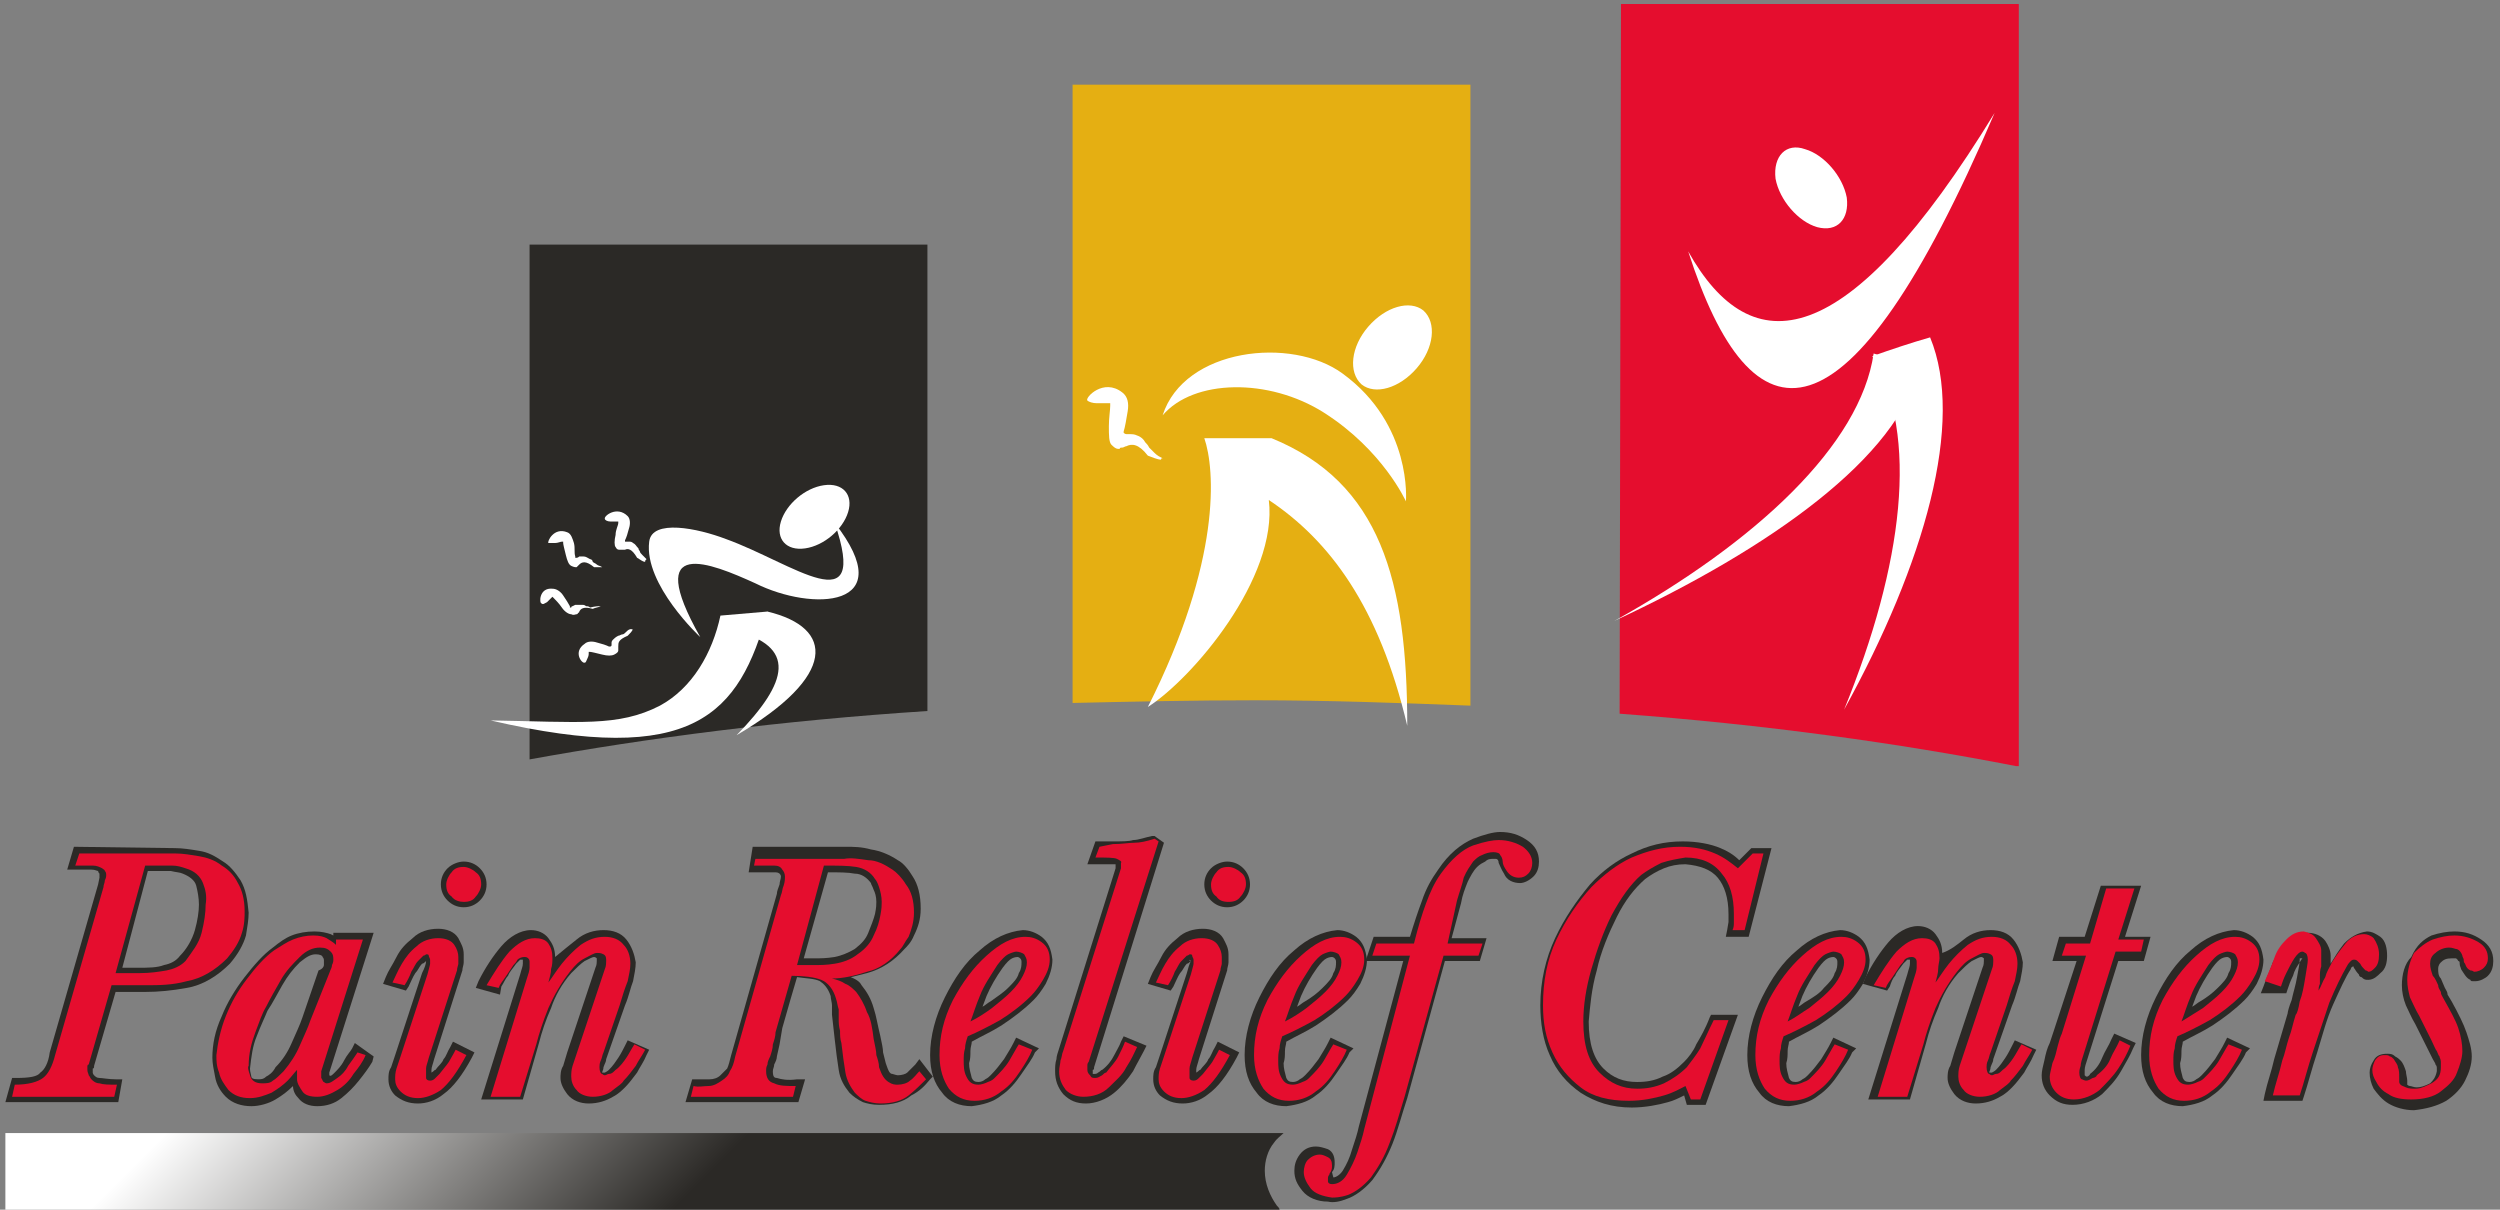 <svg width="186" height="90" viewBox="0 0 186 90" fill="none" xmlns="http://www.w3.org/2000/svg">
<rect x="0" y="0" width="186" height="90" fill="#808080" stroke="none"/>
<path d="M0.4 84.3H95.5C95.3 84.5 95 84.7 94.8 85C94.3 85.6 94.1 86.4 94.1 87.1C94.1 88.1 94.5 89 95 89.7C95.1 89.8 95.2 89.9 95.2 90H0.4V84.3Z" fill="url(#paint0_linear_2_2)"/>
<path fill-rule="evenodd" clip-rule="evenodd" d="M13 63.1C13.6 63.1 14.2 63.2 14.8 63.3C15.5 63.4 16 63.7 16.6 64.1C17.1 64.4 17.5 64.9 17.9 65.5C18.3 66.2 18.4 66.9 18.5 67.9C18.5 68.4 18.4 69 18.3 69.6C18.1 70.3 17.7 71 17.1 71.7C16.2 72.6 15.1 73.3 13.9 73.5C12.8 73.7 11.8 73.8 10.8 73.8C10.4 73.8 10 73.8 9.5 73.8H8.6L7 79.3C7 79.4 7 79.5 6.9 79.5V79.6C6.9 79.7 6.9 79.7 6.9 79.8C6.9 79.8 6.9 79.9 7 80C7.1 80.1 7.2 80.2 7.4 80.2C7.6 80.2 8.1 80.3 8.6 80.3H9.1L8.8 82H0.4L0.9 80.2H1.2C2.2 80.2 2.8 80.1 3 79.8C3.3 79.6 3.6 79.1 3.7 78.3L7.3 65.8L7.4 65.3C7.4 65.2 7.4 65.1 7.4 65C7.3 64.9 7.3 64.8 7.3 64.8C7.2 64.8 7.1 64.7 6.8 64.7C6.5 64.7 6.1 64.7 5.5 64.7H5L5.5 63L13 63.1ZM9.1 72H9.9H10.3C11 72 11.7 72 12.2 71.8C12.7 71.7 13.1 71.5 13.4 71.1C13.9 70.6 14.3 69.9 14.5 69.2C14.7 68.5 14.8 67.8 14.8 67.3C14.8 66.8 14.7 66.3 14.6 65.9C14.5 65.5 14.1 65.2 13.6 65C13.4 64.9 13.1 64.9 12.7 64.8C12.4 64.8 11.8 64.8 11 64.8L9.1 72Z" fill="#2B2926"/>
<path fill-rule="evenodd" clip-rule="evenodd" d="M24.8 69.4H27.8L24.5 79.8V80C24.6 80.1 24.7 80 24.9 79.8C25.1 79.6 25.4 79.3 25.6 78.9C25.8 78.5 26.1 78.2 26.2 78L26.4 77.6L27.8 78.6L27.7 79C27.4 79.5 27.1 79.9 26.7 80.4C26.3 80.9 25.9 81.3 25.4 81.7C24.9 82.1 24.3 82.3 23.6 82.3C23 82.3 22.5 82.1 22.2 81.7C22 81.5 21.8 81.2 21.8 80.8C21.4 81.2 21 81.5 20.5 81.8C20 82.1 19.3 82.3 18.7 82.3C18 82.3 17.3 82.1 16.8 81.6C16.4 81.2 16.1 80.7 16 80.1C15.9 79.6 15.8 79.1 15.8 78.7C15.8 77.7 16 76.7 16.5 75.6C16.9 74.6 17.5 73.6 18.2 72.7C18.9 71.8 19.6 71 20.3 70.5C20.8 70.1 21.2 69.8 21.7 69.6C22.2 69.4 22.8 69.3 23.4 69.3C23.9 69.3 24.3 69.4 24.6 69.5L24.8 69.6V69.4ZM24.1 71.8C24.1 71.7 24.1 71.6 24.1 71.5C24.1 71.4 24.1 71.3 24 71.2C24 71.1 23.8 71 23.5 71C23.1 71 22.8 71.2 22.3 71.6C21.8 72.1 21.4 72.6 21 73.3C20.6 74 20.3 74.6 19.9 75.2C19.7 75.7 19.4 76.3 19.1 77.1C18.8 77.8 18.7 78.6 18.6 79.5C18.6 79.6 18.6 79.7 18.7 80.1C18.7 80.2 18.8 80.3 19.2 80.3C19.4 80.3 19.6 80.3 19.8 80.1C20 80 20.3 79.8 20.5 79.4C21 78.9 21.4 78.3 21.7 77.6C22 76.9 22.3 76.3 22.5 75.7L23.7 72.2C24 72.1 24.1 71.9 24.1 71.8Z" fill="#2B2926"/>
<path fill-rule="evenodd" clip-rule="evenodd" d="M32.8 65.8C32.8 65.3 33 64.9 33.3 64.6C33.6 64.3 34.1 64.1 34.5 64.1C35 64.1 35.4 64.3 35.7 64.6C36 64.9 36.2 65.3 36.2 65.8C36.2 66.3 36 66.7 35.7 67C35.4 67.3 35 67.5 34.5 67.5C34 67.5 33.6 67.3 33.3 67C33 66.7 32.8 66.3 32.8 65.8ZM31.7 71.5L31.6 71.4C31.7 71.5 31.7 71.5 31.7 71.5C31.6 71.6 31.5 71.7 31.4 71.7C31.2 71.9 31.1 72.2 30.9 72.4C30.7 72.7 30.6 73 30.4 73.4L30.2 73.7L28.5 73.2L28.7 72.7C28.9 72.2 29.2 71.8 29.5 71.2C29.8 70.6 30.2 70.2 30.7 69.8C31.2 69.3 31.9 69.1 32.6 69.1C33.2 69.1 33.8 69.3 34.1 69.8C34.3 70.2 34.5 70.5 34.5 71C34.5 71.2 34.5 71.4 34.5 71.6C34.5 71.8 34.4 72 34.4 72.2L32.3 78.8C32.2 79.2 32.1 79.4 32.1 79.6C32.1 79.7 32.1 79.8 32.1 79.8C32.3 79.7 32.3 79.6 32.4 79.6C32.6 79.3 32.9 79.1 33 78.8C33.2 78.6 33.3 78.2 33.5 77.9L33.7 77.5L35.3 78.3L35.1 78.7C34.4 80 33.7 80.9 33 81.4C32.4 81.9 31.7 82.1 31.1 82.1C30.4 82.1 29.9 81.9 29.4 81.5C29.1 81.2 28.9 80.8 28.9 80.3C28.9 80 28.9 79.7 29.1 79.4C29.2 79.1 29.3 78.8 29.4 78.5L31.4 72.4C31.6 72 31.7 71.7 31.7 71.5Z" fill="#2B2926"/>
<path fill-rule="evenodd" clip-rule="evenodd" d="M42.9 69.9C43.5 69.4 44.2 69.2 44.9 69.2C45.6 69.2 46.2 69.4 46.6 69.9C47 70.4 47.2 71 47.3 71.6C47.3 72 47.2 72.5 47.1 73C46.9 73.5 46.8 74.1 46.5 74.8L45.1 78.8C45.1 79 45 79.1 44.9 79.4C44.9 79.6 44.8 79.7 44.8 79.8H45C45 79.8 45.2 79.7 45.3 79.6C45.6 79.3 45.8 79 46 78.7C46.2 78.4 46.4 78 46.5 77.8L46.7 77.4L48.3 78.1L48.1 78.5C47.9 79 47.6 79.4 47.4 79.8C47.1 80.2 46.8 80.6 46.5 80.9C46.3 81.1 46 81.4 45.6 81.6C45.1 81.9 44.5 82.1 43.8 82.1C43.2 82.1 42.6 81.9 42.2 81.4C41.9 81 41.7 80.6 41.7 80.2C41.7 80 41.7 79.6 41.9 79.3C42 79 42.1 78.6 42.2 78.3L44 72.9C44.1 72.6 44.2 72.3 44.3 72C44.4 71.8 44.4 71.6 44.4 71.5C44.4 71.4 44.4 71.4 44.4 71.3C44.3 71.2 44.2 71.2 44.2 71.2C44.1 71.2 43.9 71.3 43.5 71.5C43.2 71.7 42.9 72 42.5 72.4C41.8 73.2 41.3 74.1 41 75C40.6 75.9 40.3 76.8 40.1 77.6L38.9 81.8H35.8L38.7 72.5C38.8 72.1 38.9 71.9 38.9 71.7C38.9 71.5 38.9 71.5 38.9 71.4C38.8 71.4 38.8 71.4 38.7 71.4C38.6 71.5 38.5 71.6 38.4 71.7C38.2 72 37.9 72.3 37.8 72.6C37.6 72.8 37.5 73.1 37.3 73.4L37.2 74L35.4 73.5L35.6 73C36.1 72 36.7 71.1 37.3 70.4C37.9 69.7 38.7 69.2 39.5 69.2C40 69.2 40.5 69.4 40.8 69.8C41.1 70.2 41.3 70.6 41.3 71.2C41.9 70.7 42.4 70.3 42.9 69.9Z" fill="#2B2926"/>
<path fill-rule="evenodd" clip-rule="evenodd" d="M64.1 73.3C64.5 73.8 64.8 74.3 65 75C65.2 75.6 65.3 76.3 65.5 77.1C65.6 77.6 65.7 78 65.7 78.3L65.9 79.1C66.1 79.7 66.2 79.9 66.4 79.9C66.7 80 66.8 80 66.8 80C67.1 80 67.4 79.9 67.5 79.8C67.7 79.6 67.9 79.4 68.1 79.2L68.4 78.8L69.4 80.1L69.2 80.3C68.8 80.8 68.4 81.2 67.8 81.5C67.2 82 66.4 82.2 65.4 82.2C64.9 82.2 64.5 82.1 64.2 82C63.8 81.8 63.5 81.6 63.2 81.3C62.8 80.8 62.5 80.3 62.4 79.6C62.3 79 62.2 78.2 62.1 77.3L62 76.4L61.9 75.5C61.9 75.3 61.9 75 61.9 74.8C61.9 74.6 61.8 74.3 61.8 74.1C61.6 73.5 61.3 73.2 61 73C60.6 72.8 60 72.8 59.3 72.7L58.8 74.4L58.2 76.5L58 77.7L57.8 78.6C57.8 78.8 57.7 79 57.6 79.2C57.6 79.4 57.5 79.5 57.5 79.7C57.5 80.1 57.6 80.2 57.8 80.2C58.1 80.3 58.6 80.4 59.3 80.3H59.9L59.4 82H51L51.5 80.3H51.8C52.1 80.3 52.5 80.3 52.8 80.3C53.1 80.3 53.4 80.2 53.6 80C53.8 79.8 53.9 79.7 54.1 79.5C54.2 79.3 54.3 78.9 54.4 78.5L57.8 66.5C57.8 66.3 57.9 66.1 58 65.8C58 65.6 58.1 65.4 58.1 65.2C58.1 65.2 58.1 65.1 58 65C58 65 57.9 64.9 57.7 64.9C57.5 64.9 57.3 64.9 57.1 64.9C56.9 64.9 56.6 64.9 56.3 64.9H55.7L56 63H57.7C58.1 63 58.5 63 58.9 63H60H61.7H62.9C63.5 63 64.1 63 64.8 63.2C65.5 63.3 66.2 63.6 66.8 64C67.2 64.2 67.6 64.7 67.9 65.2C68.3 65.8 68.5 66.6 68.5 67.6C68.5 68.4 68.3 69 68 69.6C67.8 70.1 67.5 70.4 67.3 70.6C66.5 71.5 65.6 72.1 64.5 72.4C64.1 72.5 63.7 72.6 63.3 72.7C63.8 72.9 64 73.1 64.1 73.3ZM60 71.3C60.2 71.3 60.5 71.3 60.7 71.3C61 71.3 61.5 71.3 62.1 71.2C62.6 71.1 63.1 70.9 63.6 70.6C64.1 70.2 64.4 69.9 64.6 69.4C64.8 68.9 65 68.4 65.1 68C65.2 67.5 65.2 67.3 65.2 67.1C65.2 66.7 65.1 66.4 65 66.2C64.9 65.9 64.8 65.8 64.8 65.7C64.5 65.3 64.1 65 63.6 65C63.1 64.9 62.4 64.9 61.6 64.9L59.8 71.3H60Z" fill="#2B2926"/>
<path fill-rule="evenodd" clip-rule="evenodd" d="M77 78.3C76.8 78.8 76.4 79.3 76 79.9C75.6 80.5 75.1 81.1 74.5 81.5C73.9 82 73.1 82.2 72.3 82.3C71.4 82.3 70.6 82 70.1 81.3C69.5 80.6 69.2 79.7 69.2 78.5C69.2 77.1 69.6 75.6 70.3 74.2C71 72.8 71.8 71.6 72.9 70.7C73.9 69.8 75 69.3 76.1 69.2C76.6 69.2 77.1 69.4 77.5 69.7C78 70.1 78.2 70.6 78.3 71.4C78.3 72 78.1 72.6 77.8 73.2C77.5 73.7 77.2 74.1 76.9 74.4C76.2 75.1 75.4 75.7 74.5 76.3C73.7 76.8 73 77.1 72.3 77.5C72.3 77.7 72.2 77.9 72.2 78.2C72.2 78.5 72.2 78.8 72.1 79.1C72.1 79.5 72.2 79.8 72.3 80.2C72.4 80.4 72.5 80.5 72.8 80.5C73 80.5 73.2 80.4 73.3 80.3C73.5 80.2 73.6 80.1 73.7 80C74.1 79.6 74.4 79.2 74.7 78.8C75 78.3 75.2 78 75.4 77.6L75.6 77.2L77.3 78L77 78.3ZM75 73.5C75.4 73.1 75.7 72.8 75.8 72.4C76 72.1 76 71.8 76 71.6C76 71.5 76 71.4 75.9 71.3C75.9 71.3 75.8 71.2 75.7 71.2C75.7 71.2 75.5 71.2 75.3 71.3C75.1 71.4 74.9 71.6 74.6 72C74.1 72.7 73.7 73.4 73.4 74.1C73.3 74.4 73.2 74.6 73.1 74.9C73.3 74.8 73.5 74.6 73.7 74.5C74.1 74.2 74.6 73.9 75 73.5Z" fill="#2B2926"/>
<path fill-rule="evenodd" clip-rule="evenodd" d="M83 64.4V64.3C82.8 64.3 82.3 64.3 81.5 64.3H80.9L81.5 62.6H82.8C83.5 62.6 84 62.6 84.3 62.5C84.7 62.5 85.2 62.3 85.7 62.2H85.9L86.6 62.7L81.4 79.4C81.4 79.5 81.4 79.6 81.3 79.6C81.3 79.7 81.3 79.8 81.3 79.8V79.9C81.3 79.9 81.3 79.9 81.4 79.9C81.5 79.9 81.6 79.9 81.7 79.8C81.9 79.7 81.9 79.6 82 79.6C82.4 79.3 82.7 78.9 82.9 78.5C83.1 78.1 83.3 77.8 83.4 77.5L83.6 77.1L85.3 77.8L85.1 78.2C84.9 78.6 84.6 79.1 84.3 79.7C83.9 80.3 83.4 80.9 82.9 81.3C82.3 81.8 81.5 82.1 80.8 82.1C80.1 82.1 79.6 81.9 79.1 81.4C78.7 80.9 78.5 80.4 78.5 79.7C78.5 79.4 78.5 79.1 78.6 78.8C78.6 78.6 78.7 78.3 78.8 78L83 64.6V64.4Z" fill="#2B2926"/>
<path fill-rule="evenodd" clip-rule="evenodd" d="M89.6 65.8C89.6 65.3 89.8 64.9 90.1 64.6C90.4 64.3 90.9 64.1 91.3 64.1C91.8 64.1 92.2 64.3 92.5 64.6C92.8 64.9 93 65.3 93 65.8C93 66.3 92.8 66.7 92.5 67C92.2 67.3 91.8 67.5 91.3 67.5C90.8 67.5 90.4 67.3 90.1 67C89.8 66.7 89.6 66.3 89.6 65.8ZM88.6 71.5C88.5 71.5 88.5 71.5 88.6 71.5V71.5ZM88.6 71.5L88.5 71.4C88.5 71.5 88.5 71.5 88.6 71.5C88.5 71.6 88.4 71.7 88.3 71.7C88.1 71.9 88 72.2 87.8 72.4C87.6 72.7 87.5 73 87.3 73.4L87.1 73.7L85.4 73.2L85.6 72.7C85.8 72.2 86.1 71.8 86.4 71.2C86.7 70.6 87.1 70.2 87.6 69.8C88.1 69.3 88.8 69.1 89.5 69.1C90.1 69.1 90.7 69.3 91 69.8C91.2 70.2 91.4 70.5 91.4 71C91.4 71.2 91.4 71.4 91.4 71.6C91.4 71.8 91.3 72 91.3 72.2L89.2 78.8C89.1 79.2 89 79.4 89 79.6C89 79.7 89 79.8 89 79.8C89.2 79.7 89.2 79.6 89.3 79.6C89.5 79.3 89.8 79.1 89.9 78.8C90.1 78.6 90.2 78.2 90.4 77.9L90.6 77.5L92.2 78.3L92 78.7C91.3 80 90.6 80.9 89.9 81.4C89.3 81.9 88.6 82.1 88 82.1C87.3 82.1 86.8 81.9 86.3 81.5C86 81.2 85.8 80.8 85.8 80.3C85.8 80 85.8 79.7 86 79.4C86.1 79.1 86.2 78.8 86.3 78.5L88.3 72.4C88.4 72 88.5 71.7 88.6 71.5Z" fill="#2B2926"/>
<path fill-rule="evenodd" clip-rule="evenodd" d="M100.4 78.3C100.2 78.8 99.8 79.3 99.4 79.9C99 80.5 98.5 81.1 97.9 81.5C97.3 82 96.5 82.2 95.7 82.3C94.8 82.3 94 82 93.5 81.3C92.9 80.6 92.6 79.7 92.6 78.5C92.6 77.1 93 75.6 93.7 74.2C94.4 72.8 95.2 71.6 96.3 70.7C97.3 69.8 98.4 69.3 99.5 69.2C100 69.2 100.5 69.4 100.9 69.7C101.4 70.1 101.6 70.6 101.7 71.4C101.7 72 101.5 72.6 101.2 73.2C100.9 73.7 100.6 74.1 100.3 74.4C99.6 75.1 98.8 75.7 97.9 76.3C97.1 76.8 96.4 77.1 95.7 77.5C95.7 77.7 95.6 77.9 95.6 78.2C95.6 78.5 95.6 78.8 95.5 79.1C95.5 79.5 95.6 79.8 95.7 80.2C95.8 80.4 95.9 80.5 96.2 80.5C96.4 80.5 96.6 80.4 96.7 80.3C96.9 80.2 97 80.1 97.1 80C97.5 79.6 97.8 79.2 98.1 78.8C98.4 78.3 98.6 78 98.8 77.6L99 77.2L100.7 78L100.4 78.3ZM98.4 73.5C98.8 73.1 99.1 72.8 99.2 72.4C99.4 72.1 99.4 71.8 99.4 71.6C99.4 71.5 99.4 71.4 99.3 71.3C99.3 71.3 99.2 71.2 99.1 71.2C99.1 71.2 98.9 71.2 98.7 71.3C98.5 71.4 98.3 71.6 98 72C97.5 72.7 97.1 73.4 96.8 74.1C96.7 74.4 96.6 74.6 96.5 74.9C96.7 74.8 96.9 74.6 97.1 74.5C97.6 74.2 98 73.9 98.4 73.5Z" fill="#2B2926"/>
<path fill-rule="evenodd" clip-rule="evenodd" d="M99.2 87.6C99.4 87.6 99.7 87.4 99.9 87.1C100.2 86.6 100.4 86.2 100.6 85.5C100.8 84.9 101 84.3 101.1 83.8L104.4 71.5H101.6L102.2 69.7H104.9C105.2 68.7 105.5 67.8 105.8 67C106.1 66.1 106.5 65.4 107 64.7C107.8 63.5 108.7 62.8 109.6 62.4C110.4 62.1 111.1 61.9 111.6 61.9C112.4 61.9 113 62.1 113.6 62.5C114.2 62.9 114.5 63.4 114.5 64.1C114.5 64.5 114.4 64.9 114.1 65.2C113.8 65.5 113.4 65.7 113.1 65.7C112.6 65.7 112.1 65.5 111.9 65C111.7 64.7 111.6 64.4 111.5 64.2C111.5 64 111.4 63.9 111.3 63.9C111.3 63.9 111.2 63.9 111.1 63.9C110.9 63.9 110.7 63.9 110.5 64.1C110.3 64.2 110.1 64.3 109.9 64.5C109.6 64.8 109.4 65.2 109.2 65.6C109 66.1 108.8 66.6 108.7 67.2L108 69.8H110.6L110.1 71.5H107.5L104.7 81.7C104.3 82.9 104 84.1 103.6 85.1C103.2 86.1 102.7 87 102.1 87.8C101.5 88.5 100.8 89 100.2 89.2C99.7 89.4 99.2 89.5 98.8 89.4C98 89.4 97.3 89.1 96.9 88.6C96.5 88.1 96.3 87.7 96.3 87.1C96.3 86.7 96.4 86.3 96.7 85.9C97 85.5 97.4 85.3 97.9 85.3C98.2 85.3 98.5 85.4 98.8 85.5C99.2 85.7 99.3 86.1 99.3 86.5C99.3 86.7 99.3 87 99.1 87.2L99.2 87.6Z" fill="#2B2926"/>
<path fill-rule="evenodd" clip-rule="evenodd" d="M124.1 82C123.4 82.2 122.4 82.4 121.4 82.4C119.9 82.4 118.7 82 117.6 81.3C116.6 80.6 115.8 79.7 115.3 78.5C114.8 77.4 114.6 76.1 114.6 74.8C114.6 73 115 71.3 115.7 69.8C116.4 68.3 117.3 67 118.3 65.8C119.2 64.8 120.3 64 121.4 63.5C122.6 62.9 123.8 62.6 125.2 62.6C126.3 62.6 127.3 62.8 128 63.1C128.5 63.3 129 63.6 129.4 64L130.3 63.1H131.8L130.1 69.7H128.4L128.5 69.2L128.6 68.6C128.6 68.4 128.6 68.2 128.6 68C128.6 66.8 128.3 65.9 127.8 65.3C127.3 64.7 126.5 64.4 125.4 64.3C124.8 64.3 124.3 64.4 123.8 64.6C123.3 64.8 122.8 65.1 122.4 65.4C121.6 66.1 120.9 67 120.3 68.2C119.7 69.4 119.1 70.8 118.8 72.2C118.4 73.6 118.3 74.9 118.2 76C118.2 77.7 118.6 78.8 119.3 79.5C120 80.2 120.8 80.5 121.8 80.5C122.5 80.5 123.1 80.4 123.7 80.1C124.3 79.9 124.8 79.5 125.3 79C125.6 78.7 126 78.2 126.2 77.7C126.5 77.2 126.9 76.5 127.2 75.7L127.3 75.5H129.3L126.9 82.2H125.5L125.3 81.5C124.9 81.7 124.5 81.9 124.1 82Z" fill="#2B2926"/>
<path fill-rule="evenodd" clip-rule="evenodd" d="M137.8 78.3C137.6 78.8 137.2 79.3 136.8 79.9C136.4 80.5 135.9 81.1 135.3 81.5C134.7 82 133.9 82.2 133.1 82.3C132.2 82.3 131.4 82 130.9 81.3C130.3 80.6 130 79.7 130 78.5C130 77.1 130.4 75.6 131.1 74.2C131.8 72.8 132.6 71.6 133.7 70.7C134.7 69.8 135.8 69.3 136.9 69.2C137.4 69.2 137.9 69.4 138.3 69.7C138.8 70.1 139 70.6 139.1 71.4C139.1 72 138.9 72.6 138.6 73.2C138.3 73.7 138 74.1 137.7 74.4C137 75.1 136.2 75.7 135.3 76.3C134.5 76.8 133.8 77.1 133.1 77.5C133.1 77.7 133 77.9 133 78.2C133 78.5 133 78.8 132.9 79.1C132.9 79.5 133 79.8 133.1 80.2C133.2 80.4 133.3 80.5 133.6 80.5C133.8 80.5 134 80.4 134.1 80.3C134.3 80.2 134.4 80.1 134.5 80C134.9 79.6 135.2 79.2 135.5 78.8C135.8 78.3 136 78 136.2 77.6L136.4 77.2L138.1 78L137.8 78.3ZM135.7 73.5C136.1 73.1 136.4 72.8 136.5 72.4C136.7 72.1 136.7 71.8 136.7 71.6C136.7 71.5 136.7 71.4 136.6 71.3C136.6 71.3 136.5 71.2 136.4 71.2C136.4 71.2 136.2 71.2 136 71.3C135.8 71.4 135.6 71.6 135.3 72C134.8 72.7 134.4 73.4 134.1 74.1C134 74.4 133.9 74.6 133.8 74.9C134 74.8 134.2 74.6 134.4 74.5C134.9 74.2 135.4 73.9 135.7 73.5Z" fill="#2B2926"/>
<path fill-rule="evenodd" clip-rule="evenodd" d="M146.1 69.9C146.7 69.4 147.4 69.2 148.1 69.2C148.8 69.2 149.4 69.4 149.8 69.9C150.2 70.4 150.4 71 150.5 71.6C150.5 72 150.4 72.5 150.3 73C150.1 73.5 150 74.1 149.7 74.8L148.3 78.8C148.3 79 148.2 79.1 148.1 79.4C148.1 79.6 148 79.7 148 79.8H148.2C148.2 79.8 148.4 79.7 148.5 79.6C148.8 79.3 149 79 149.2 78.7C149.4 78.4 149.6 78 149.7 77.8L149.9 77.4L151.5 78.1L151.3 78.5C151.1 79 150.8 79.4 150.6 79.8C150.3 80.2 150 80.6 149.7 80.9C149.5 81.1 149.2 81.4 148.8 81.6C148.3 81.9 147.7 82.1 147 82.1C146.4 82.1 145.8 81.9 145.4 81.4C145.1 81 144.9 80.6 144.9 80.2C144.9 80 144.9 79.6 145.1 79.3C145.2 79 145.3 78.6 145.4 78.3L147.2 72.9C147.3 72.6 147.4 72.3 147.5 72C147.6 71.8 147.6 71.6 147.6 71.5C147.6 71.4 147.6 71.4 147.6 71.3C147.5 71.2 147.4 71.2 147.4 71.2C147.3 71.2 147.1 71.3 146.7 71.5C146.4 71.7 146.1 72 145.7 72.4C145 73.2 144.5 74.1 144.2 75C143.8 75.9 143.5 76.8 143.3 77.6L142.1 81.8H139L141.9 72.5C142 72.1 142.1 71.9 142.1 71.7C142.1 71.5 142.1 71.5 142.1 71.4C142 71.4 142 71.4 141.9 71.4C141.8 71.5 141.7 71.6 141.6 71.7C141.4 72 141.1 72.3 141 72.6C140.8 72.8 140.7 73.1 140.6 73.4L140.4 73.7L138.6 73.2L138.8 72.7C139.3 71.7 139.9 70.8 140.5 70.1C141.1 69.4 141.9 68.9 142.7 68.9C143.2 68.9 143.7 69.1 144 69.5C144.3 69.9 144.5 70.3 144.5 70.9C145.1 70.7 145.6 70.3 146.1 69.9Z" fill="#2B2926"/>
<path fill-rule="evenodd" clip-rule="evenodd" d="M155.3 80.1C155.5 80 155.5 79.9 155.5 79.9C155.9 79.6 156.2 79.2 156.4 78.7C156.6 78.2 156.9 77.8 157.1 77.3L157.3 76.9L158.9 77.6L158.7 78C158.5 78.5 158.2 79 157.8 79.7C157.4 80.4 156.9 80.9 156.4 81.4C155.8 81.9 155 82.2 154.2 82.2C153.5 82.2 153 82 152.5 81.5C152.1 81.1 151.9 80.6 151.9 80C151.9 79.7 152 79.3 152.1 78.9C152.2 78.4 152.3 78 152.5 77.6L152.8 76.7L154.5 71.5H152.7L153.2 69.7H155.1L156.3 65.9H159.3L158.1 69.7H160L159.5 71.5H157.6L155.3 78.8C155.2 79.1 155.1 79.4 155.1 79.6C155.1 79.8 155.1 79.8 155.1 79.9V80C155.2 80.1 155.2 80.1 155.3 80.1Z" fill="#2B2926"/>
<path fill-rule="evenodd" clip-rule="evenodd" d="M167.1 78.3C166.9 78.8 166.5 79.3 166.1 79.9C165.7 80.5 165.2 81.1 164.6 81.5C164 82 163.2 82.2 162.4 82.3C161.5 82.3 160.7 82 160.2 81.3C159.6 80.6 159.3 79.7 159.3 78.5C159.3 77.1 159.7 75.6 160.4 74.2C161.1 72.8 161.9 71.6 163 70.7C164 69.8 165.1 69.3 166.2 69.2C166.7 69.2 167.2 69.4 167.6 69.7C168.1 70.1 168.3 70.6 168.4 71.4C168.4 72 168.2 72.6 167.9 73.2C167.6 73.7 167.3 74.1 167 74.4C166.3 75.1 165.5 75.7 164.6 76.3C163.8 76.8 163.1 77.1 162.4 77.5C162.4 77.7 162.3 77.9 162.3 78.2C162.3 78.5 162.3 78.8 162.2 79.1C162.2 79.5 162.3 79.8 162.4 80.2C162.5 80.4 162.6 80.5 162.9 80.5C163.1 80.5 163.3 80.4 163.4 80.3C163.6 80.2 163.7 80.1 163.8 80C164.2 79.6 164.5 79.2 164.8 78.8C165.1 78.3 165.3 78 165.5 77.6L165.7 77.2L167.4 78L167.1 78.3ZM165 73.5C165.4 73.1 165.7 72.8 165.8 72.4C166 72.1 166 71.8 166 71.6C166 71.5 166 71.4 165.9 71.3C165.9 71.3 165.8 71.2 165.7 71.2C165.7 71.2 165.5 71.2 165.3 71.3C165.1 71.4 164.9 71.6 164.6 72C164.1 72.7 163.7 73.4 163.4 74.1C163.3 74.4 163.2 74.6 163.1 74.9C163.3 74.8 163.5 74.6 163.7 74.5C164.2 74.2 164.6 73.9 165 73.5Z" fill="#2B2926"/>
<path fill-rule="evenodd" clip-rule="evenodd" d="M171.3 71.3C171.3 71.3 171.2 71.4 171.1 71.6C170.9 71.9 170.7 72.2 170.6 72.6C170.4 73 170.3 73.3 170.2 73.6L170.1 73.9H168.2L168.4 73.4C168.6 72.8 168.9 72.2 169.1 71.6C169.4 71 169.7 70.5 170.1 70.1C170.6 69.6 171.1 69.4 171.7 69.4C172.2 69.4 172.7 69.6 173 70C173.2 70.3 173.4 70.7 173.4 71.1C173.4 71.3 173.4 71.6 173.4 71.7C173.7 71.2 174 70.7 174.4 70.2C174.9 69.7 175.4 69.4 176.1 69.3C176.5 69.3 176.8 69.5 177.1 69.7C177.5 70 177.6 70.6 177.6 71.1C177.6 71.6 177.5 72.1 177.1 72.4C176.9 72.6 176.6 72.9 176.2 72.9C176 72.9 175.9 72.9 175.7 72.7C175.6 72.7 175.5 72.6 175.5 72.5C175.5 72.5 175.3 72.3 175.2 72.1C175.2 72.1 175.1 72 175.1 71.9C175 71.9 174.9 72 174.9 72.1C174.5 72.7 174.1 73.6 173.6 74.7C173.1 75.8 172.8 77 172.4 78.3C172 79.5 171.7 80.7 171.4 81.6L171.3 81.9H168.4L168.5 81.4C168.7 80.5 169 79.7 169.2 78.8L169.7 77.1L170.2 75.4C170.2 75.3 170.3 74.9 170.5 74.4C170.6 73.9 170.8 73.3 170.9 72.7C171 72.1 171.1 71.7 171.1 71.4V71.3H171.3Z" fill="#2B2926"/>
<path fill-rule="evenodd" clip-rule="evenodd" d="M180.9 69.6C181.5 69.4 182.1 69.3 182.6 69.3C183.4 69.3 184 69.5 184.6 69.9C185.2 70.3 185.5 70.8 185.5 71.5C185.5 71.9 185.4 72.3 185.1 72.6C184.9 72.8 184.5 73 184.2 73C184.2 73 184.1 73 184 73C183.9 73 183.8 73 183.8 72.9C183.5 72.8 183.3 72.4 183.1 72.1C183.1 72 183 71.9 183 71.7C183 71.6 183 71.5 182.9 71.5C182.8 71.3 182.7 71.3 182.7 71.3C182.5 71.3 182.4 71.3 182.4 71.3C182 71.3 181.8 71.4 181.6 71.6C181.4 71.8 181.4 72 181.4 72.1C181.4 72.3 181.4 72.6 181.6 72.8C181.7 73 181.8 73.3 181.9 73.5C182 73.7 182.1 73.8 182.1 74L182.4 74.5C182.9 75.4 183.3 76.2 183.5 76.8C183.7 77.4 183.9 78 183.9 78.6C183.9 79.2 183.7 79.8 183.4 80.4C183.1 81 182.6 81.5 182 81.9C181.3 82.3 180.5 82.5 179.6 82.6C178.9 82.6 178.2 82.4 177.7 82.1C177.2 81.8 176.9 81.4 176.6 81C176.4 80.6 176.3 80.2 176.3 79.8C176.3 79.5 176.4 79.2 176.6 78.9C176.8 78.5 177.2 78.4 177.6 78.4C177.8 78.4 178 78.4 178.2 78.6C178.4 78.7 178.5 78.8 178.6 78.9C178.8 79.1 178.9 79.4 179 79.7C179 79.9 179.1 80.2 179.1 80.4C179.1 80.5 179.1 80.6 179.1 80.7C179.1 80.7 179.2 80.8 179.3 80.8C179.4 80.8 179.6 80.9 179.8 80.9C180.1 80.9 180.4 80.8 180.8 80.6C181 80.4 181.2 80.2 181.3 79.7C181.3 79.6 181.3 79.5 181.3 79.5C181.3 79.4 181.3 79.3 181.2 79.2C181.2 79.1 181.1 79 181 78.8C180.9 78.6 180.8 78.4 180.6 78L179.7 76.2C179.4 75.7 179.2 75.2 179 74.8C178.8 74.3 178.7 73.8 178.7 73.3C178.7 72.5 178.9 71.7 179.4 71.2C179.8 70.3 180.3 69.9 180.9 69.6Z" fill="#2B2926"/>
<path fill-rule="evenodd" clip-rule="evenodd" d="M5.6 64.4C6.2 64.4 6.6 64.4 6.9 64.4C7.2 64.4 7.4 64.5 7.6 64.6C7.7 64.7 7.8 64.7 7.8 64.8C7.9 64.9 7.9 65 7.9 65.1C7.9 65.2 7.9 65.3 7.8 65.5C7.8 65.7 7.7 65.8 7.7 66L4.1 78.5C3.9 79.3 3.6 79.9 3.2 80.2C2.8 80.5 2.1 80.7 1.1 80.7L0.9 81.6H8.5L8.7 80.7C8.1 80.7 7.7 80.7 7.4 80.6C7.1 80.6 6.9 80.4 6.8 80.3C6.7 80.2 6.7 80.1 6.6 80C6.6 79.9 6.5 79.8 6.5 79.6C6.5 79.5 6.5 79.4 6.5 79.4C6.5 79.3 6.5 79.2 6.6 79.2L8.3 73.3C8.7 73.3 9.1 73.3 9.6 73.3C10 73.3 10.4 73.3 10.9 73.3C11.8 73.3 12.8 73.3 13.9 73C15 72.8 16 72.2 16.9 71.3C17.4 70.7 17.8 70.1 18 69.4C18.2 68.8 18.2 68.2 18.2 67.8C18.2 66.9 18 66.2 17.7 65.7C17.4 65.1 17 64.7 16.5 64.4C16 64 15.4 63.8 14.8 63.7C14.2 63.6 13.6 63.5 13.1 63.5H5.9L5.6 64.4ZM10.8 64.4C11.7 64.4 12.4 64.4 12.8 64.4C13.2 64.4 13.5 64.5 13.8 64.6C14.5 64.8 14.9 65.2 15.1 65.7C15.3 66.2 15.4 66.7 15.3 67.3C15.3 67.9 15.2 68.6 15 69.4C14.8 70.2 14.3 70.8 13.8 71.5C13.4 71.9 12.9 72.1 12.4 72.2C11.8 72.3 11.2 72.4 10.4 72.4C10.4 72.4 10.3 72.4 10 72.4C9.8 72.4 9.5 72.4 9.2 72.4C8.9 72.4 8.7 72.4 8.6 72.4L10.8 64.4Z" fill="#E50D2E"/>
<path fill-rule="evenodd" clip-rule="evenodd" d="M26.6 78.3C26.4 78.6 26.2 78.9 25.9 79.3C25.7 79.7 25.4 80 25.1 80.2C24.8 80.4 24.6 80.6 24.3 80.6C24.3 80.6 24.2 80.6 24.1 80.5C24 80.5 24 80.3 23.9 80.2C23.9 80.1 23.9 80 23.9 80C23.9 79.9 23.9 79.8 23.9 79.7L27 69.9H25V70.3C24.8 70.1 24.6 70 24.3 69.8C24.1 69.7 23.8 69.6 23.3 69.6C22.8 69.6 22.3 69.7 21.8 69.9C21.3 70.1 20.9 70.4 20.4 70.7C19.7 71.2 19 72 18.4 72.8C17.7 73.7 17.2 74.6 16.8 75.6C16.4 76.6 16.2 77.6 16.1 78.5C16.1 78.9 16.1 79.3 16.3 79.8C16.4 80.3 16.7 80.7 17 81.1C17.4 81.5 17.9 81.7 18.6 81.7C19.2 81.7 19.7 81.5 20.2 81.3C20.7 81 21.1 80.7 21.4 80.4C21.7 80.1 21.9 79.8 22.1 79.6C22.1 79.8 22.1 80 22.1 80.3C22.1 80.6 22.3 80.9 22.5 81.2C22.7 81.5 23.1 81.6 23.6 81.6C24.1 81.6 24.6 81.4 25.1 81.1C25.6 80.8 26 80.4 26.3 79.9C26.7 79.4 27 79 27.2 78.5L26.6 78.3ZM23.1 75.9C22.9 76.5 22.6 77.1 22.3 77.8C22 78.5 21.6 79.1 21.1 79.7C20.8 80 20.5 80.3 20.3 80.4C20.1 80.6 19.8 80.6 19.5 80.6C19 80.6 18.7 80.4 18.6 80C18.5 79.7 18.4 79.4 18.5 79.3C18.5 78.4 18.7 77.6 19 76.8C19.3 76 19.5 75.4 19.8 74.9C20.1 74.3 20.5 73.6 20.9 72.9C21.3 72.2 21.8 71.7 22.3 71.2C22.8 70.7 23.3 70.5 23.8 70.5C24.2 70.5 24.4 70.6 24.6 70.8C24.8 71 24.8 71.2 24.8 71.4C24.8 71.5 24.8 71.6 24.7 71.8C24.7 72 24.6 72.1 24.5 72.4L23.1 75.9Z" fill="#E50D2E"/>
<path fill-rule="evenodd" clip-rule="evenodd" d="M34.5 67.1C34.9 67.1 35.2 67 35.4 66.7C35.6 66.5 35.8 66.1 35.8 65.8C35.8 65.4 35.7 65.1 35.4 64.9C35.2 64.7 34.8 64.5 34.5 64.5C34.1 64.5 33.8 64.6 33.6 64.9C33.4 65.1 33.2 65.5 33.2 65.8C33.2 66.2 33.3 66.5 33.6 66.7C33.8 67 34.2 67.1 34.5 67.1ZM34 72.2C34 72 34.1 71.8 34.1 71.7C34.1 71.5 34.1 71.4 34.1 71.2C34.1 70.9 34 70.6 33.8 70.3C33.6 70 33.2 69.8 32.6 69.8C32 69.8 31.4 70 31 70.4C30.5 70.8 30.2 71.2 29.9 71.7C29.6 72.2 29.4 72.7 29.2 73.1L30.1 73.3C30.3 73 30.5 72.6 30.6 72.3C30.8 72 30.9 71.7 31.1 71.5C31.3 71.3 31.4 71.2 31.5 71.1C31.6 71.1 31.7 71 31.7 71C31.8 71 31.9 71 31.9 71.1C31.9 71.2 32 71.3 32 71.4C32 71.5 32 71.6 32 71.7C32 71.8 31.9 72.1 31.8 72.5L29.8 78.6C29.7 78.9 29.6 79.2 29.5 79.5C29.4 79.8 29.4 80.1 29.4 80.3C29.4 80.6 29.5 80.9 29.8 81.2C30.1 81.5 30.5 81.7 31.1 81.7C31.6 81.7 32.2 81.5 32.8 81.1C33.4 80.6 34 79.8 34.7 78.5L33.9 78.1C33.7 78.5 33.5 78.8 33.4 79C33.2 79.3 33 79.5 32.7 79.9C32.6 80 32.5 80.1 32.4 80.2C32.3 80.3 32.2 80.4 32 80.4C31.8 80.4 31.7 80.3 31.7 80.2C31.7 80.1 31.7 80 31.7 79.9C31.7 79.8 31.7 79.7 31.7 79.5C31.7 79.3 31.8 79.1 31.9 78.7L34 72.2Z" fill="#E50D2E"/>
<path fill-rule="evenodd" clip-rule="evenodd" d="M46.1 74.8C46.3 74.1 46.5 73.5 46.7 73C46.8 72.5 46.9 72.1 46.9 71.7C46.9 71.1 46.7 70.6 46.4 70.3C46.1 69.9 45.6 69.7 45 69.7C44.3 69.7 43.8 69.9 43.2 70.3C42.7 70.7 42.2 71.2 41.8 71.7C41.4 72.2 41.1 72.7 40.8 73.1C40.9 72.7 41 72.4 41 72.1C41.1 71.8 41.1 71.5 41.1 71.3C41.1 70.8 41 70.5 40.8 70.2C40.6 69.9 40.2 69.8 39.8 69.8C39.1 69.8 38.5 70.2 37.9 70.8C37.3 71.5 36.8 72.3 36.2 73.3L37.1 73.5C37.2 73.2 37.4 73 37.6 72.7C37.8 72.4 38 72.1 38.2 71.8C38.3 71.7 38.4 71.6 38.5 71.4C38.6 71.3 38.8 71.2 39 71.2C39.1 71.2 39.2 71.2 39.3 71.3C39.4 71.4 39.4 71.5 39.4 71.6C39.4 71.7 39.4 71.8 39.4 72C39.4 72.2 39.3 72.5 39.2 72.8L36.5 81.6H38.7L39.9 77.7C40.1 76.9 40.4 76 40.8 75C41.2 74.1 41.7 73.2 42.4 72.3C42.8 71.8 43.1 71.5 43.5 71.3C43.9 71.1 44.2 70.9 44.4 70.9C44.6 70.9 44.7 70.9 44.9 71C45.1 71.1 45.1 71.3 45.1 71.5C45.1 71.6 45.1 71.9 45 72.1C44.9 72.4 44.8 72.7 44.7 73L42.9 78.4C42.8 78.7 42.7 79 42.6 79.3C42.5 79.6 42.5 79.9 42.5 80.1C42.5 80.4 42.6 80.8 42.9 81.1C43.1 81.4 43.6 81.6 44.1 81.6C44.7 81.6 45.3 81.4 45.6 81.1C46 80.8 46.3 80.6 46.4 80.4C46.7 80.1 47 79.7 47.3 79.3C47.5 78.9 47.8 78.5 48 78.1L47.2 77.7C47 78 46.8 78.4 46.6 78.7C46.4 79 46.1 79.4 45.8 79.6C45.6 79.8 45.5 79.9 45.3 79.9C45.2 79.9 45.1 80 45 80C45 80 44.9 80 44.8 79.9C44.7 79.9 44.6 79.7 44.6 79.4C44.6 79.3 44.6 79.1 44.7 78.9C44.8 78.7 44.8 78.5 44.9 78.3L46.1 74.8Z" fill="#E50D2E"/>
<path fill-rule="evenodd" clip-rule="evenodd" d="M56.1 64.4C56.4 64.4 56.7 64.4 56.9 64.4C57.1 64.4 57.4 64.4 57.6 64.4C57.9 64.4 58.1 64.5 58.2 64.7C58.3 64.8 58.4 65 58.4 65.2C58.4 65.4 58.4 65.6 58.3 65.9C58.2 66.1 58.2 66.4 58.1 66.6L54.7 78.6C54.6 79.1 54.5 79.4 54.3 79.7C54.2 80 54 80.2 53.7 80.4C53.4 80.6 53.1 80.8 52.7 80.8C52.3 80.8 52 80.9 51.6 80.8L51.4 81.6H59L59.2 80.8C58.5 80.8 58 80.8 57.6 80.6C57.2 80.5 57 80.2 57 79.7C57 79.5 57 79.4 57.1 79.2C57.1 79 57.2 78.8 57.3 78.6C57.4 78.3 57.5 78 57.5 77.7C57.6 77.4 57.7 77.1 57.7 76.8C57.9 76.1 58.1 75.4 58.3 74.7C58.5 74 58.7 73.3 58.9 72.6C59.8 72.6 60.6 72.7 61.1 72.9C61.6 73.1 62 73.6 62.2 74.3C62.3 74.6 62.3 74.8 62.4 75.1C62.4 75.3 62.4 75.6 62.4 75.8C62.4 76.1 62.4 76.3 62.5 76.7C62.5 77 62.5 77.3 62.6 77.6C62.7 78.5 62.8 79.2 62.9 79.8C63 80.4 63.3 80.9 63.6 81.3C63.8 81.5 64.1 81.8 64.4 81.9C64.7 82 65.1 82.1 65.5 82.1C66.4 82.1 67.1 81.9 67.6 81.5C68.1 81.1 68.5 80.7 68.9 80.3L68.4 79.7C68.2 79.9 68 80.2 67.7 80.4C67.5 80.6 67.1 80.7 66.8 80.7C66.6 80.7 66.4 80.7 66.1 80.5C65.8 80.3 65.6 80 65.4 79.4C65.4 79.1 65.3 78.8 65.2 78.5C65.2 78.2 65.1 77.8 65 77.3C64.9 76.5 64.8 75.8 64.5 75.3C64.3 74.7 64 74.2 63.7 73.8C63.5 73.6 63.2 73.3 62.9 73.2C62.6 73 62.3 72.9 61.9 72.8C62.7 72.8 63.6 72.6 64.5 72.3C65.4 72.1 66.3 71.5 67 70.6C67.2 70.4 67.3 70.1 67.6 69.7C67.8 69.2 68 68.6 68 67.9C68 67 67.8 66.3 67.4 65.8C67.1 65.3 66.7 64.9 66.4 64.7C65.8 64.3 65.2 64 64.6 64C63.9 63.9 63.3 63.8 62.8 63.9C62.6 63.9 62.2 63.9 61.6 63.9C61.1 63.9 60.5 63.9 59.9 63.9C59.4 63.9 59 63.9 58.8 63.9C58.4 63.9 58 63.9 57.6 63.9C57.2 63.9 56.7 63.9 56.2 63.9L56.1 64.4ZM61.3 64.4C62.3 64.4 63.1 64.4 63.7 64.5C64.3 64.6 64.8 64.9 65.1 65.4C65.2 65.5 65.3 65.7 65.4 66C65.5 66.3 65.6 66.7 65.6 67.1C65.6 67.3 65.6 67.6 65.5 68.1C65.4 68.6 65.3 69 65 69.6C64.8 70.1 64.4 70.6 63.8 71C63.3 71.4 62.7 71.6 62.1 71.7C61.5 71.8 61 71.8 60.7 71.8C60.5 71.8 60.2 71.8 60 71.8C59.8 71.8 59.5 71.8 59.3 71.8L61.3 64.4Z" fill="#E50D2E"/>
<path fill-rule="evenodd" clip-rule="evenodd" d="M75.8 77.7C75.6 78 75.4 78.4 75.1 78.9C74.8 79.4 74.4 79.8 74 80.2C73.9 80.3 73.8 80.4 73.5 80.5C73.3 80.6 73 80.7 72.8 80.7C72.3 80.7 72.1 80.5 71.9 80.1C71.7 79.7 71.7 79.3 71.7 78.9C71.7 78.6 71.7 78.3 71.8 78C71.8 77.7 71.9 77.4 72 77.1C72.7 76.8 73.5 76.4 74.4 75.9C75.2 75.4 76 74.8 76.7 74.1C77 73.8 77.3 73.4 77.6 72.9C77.9 72.4 78.1 71.9 78.1 71.4C78.1 70.8 77.9 70.4 77.5 70.1C77.1 69.8 76.7 69.7 76.3 69.7C75.3 69.7 74.4 70.2 73.4 71.1C72.4 72 71.6 73.1 70.9 74.4C70.2 75.8 69.9 77.1 69.9 78.5C69.9 79.6 70.2 80.4 70.6 81C71.1 81.6 71.7 81.9 72.5 81.9C73.2 81.9 73.9 81.7 74.5 81.2C75.1 80.8 75.5 80.3 75.9 79.7C76.3 79.1 76.6 78.6 76.8 78.1L75.8 77.7ZM72.2 76C72.4 75.5 72.6 74.8 72.9 74.1C73.2 73.3 73.7 72.6 74.2 71.8C74.5 71.4 74.8 71.1 75 71C75.2 70.9 75.5 70.8 75.6 70.8C75.8 70.8 76.1 70.9 76.2 71C76.3 71.2 76.4 71.3 76.4 71.6C76.4 71.9 76.3 72.2 76.1 72.6C75.9 73 75.6 73.4 75.2 73.8C74.8 74.2 74.3 74.6 73.8 75C73.4 75.3 72.8 75.7 72.2 76Z" fill="#E50D2E"/>
<path fill-rule="evenodd" clip-rule="evenodd" d="M81.8 63L81.5 63.8C82.3 63.8 82.9 63.8 83.1 63.9C83.3 64 83.5 64.1 83.4 64.2C83.4 64.3 83.4 64.3 83.4 64.4C83.4 64.5 83.4 64.6 83.4 64.6L79.1 78.2C79 78.4 79 78.7 78.9 78.9C78.9 79.1 78.8 79.4 78.8 79.7C78.8 80.3 79 80.7 79.3 81.1C79.6 81.4 80.1 81.6 80.6 81.6C81.3 81.6 82 81.4 82.5 80.9C83 80.4 83.5 80 83.8 79.4C84.2 78.8 84.4 78.3 84.6 77.9L83.7 77.5C83.6 77.8 83.4 78.2 83.2 78.6C83 79 82.6 79.4 82.3 79.8C82.2 79.8 82.1 79.9 82 80C81.8 80.1 81.7 80.2 81.5 80.2C81.3 80.2 81.2 80.2 81.1 80C81 79.9 80.9 79.8 80.9 79.6C80.9 79.5 80.9 79.4 80.9 79.3C80.9 79.2 80.9 79.1 81 79L86.2 62.6L85.9 62.4C85.3 62.6 84.8 62.7 84.4 62.7C84 62.7 83.5 62.8 82.8 62.8L81.8 63Z" fill="#E50D2E"/>
<path fill-rule="evenodd" clip-rule="evenodd" d="M91.4 67.1C91.8 67.1 92.1 67 92.3 66.7C92.5 66.5 92.7 66.1 92.7 65.8C92.7 65.4 92.6 65.1 92.3 64.9C92.1 64.7 91.7 64.5 91.4 64.5C91 64.5 90.7 64.6 90.5 64.9C90.3 65.1 90.1 65.5 90.1 65.8C90.1 66.2 90.2 66.5 90.5 66.7C90.7 67 91 67.1 91.4 67.1ZM90.8 72.2C90.8 72 90.9 71.8 90.9 71.7C90.9 71.5 90.9 71.4 90.9 71.2C90.9 70.9 90.8 70.6 90.6 70.3C90.4 70 90 69.8 89.4 69.8C88.8 69.8 88.2 70 87.8 70.4C87.3 70.8 87 71.2 86.7 71.7C86.4 72.2 86.2 72.7 86 73.1L86.9 73.3C87.1 73 87.3 72.6 87.4 72.3C87.6 72 87.7 71.7 87.9 71.5C88.1 71.3 88.2 71.2 88.3 71.1C88.4 71.1 88.5 71 88.5 71C88.6 71 88.7 71 88.7 71.1C88.7 71.2 88.8 71.3 88.8 71.4C88.8 71.5 88.8 71.6 88.8 71.7C88.8 71.8 88.7 72.1 88.6 72.5L86.6 78.6C86.5 78.9 86.4 79.2 86.3 79.5C86.2 79.8 86.2 80.1 86.2 80.3C86.2 80.6 86.3 80.9 86.6 81.2C86.9 81.5 87.3 81.7 87.9 81.7C88.4 81.7 89 81.5 89.6 81.1C90.2 80.6 90.8 79.8 91.5 78.5L90.7 78.1C90.5 78.5 90.3 78.8 90.2 79C90 79.3 89.8 79.5 89.5 79.9C89.4 80 89.3 80.1 89.2 80.2C89.1 80.3 89 80.4 88.8 80.4C88.6 80.4 88.5 80.3 88.5 80.2C88.5 80.1 88.5 80 88.5 79.9C88.5 79.8 88.5 79.7 88.5 79.5C88.5 79.3 88.6 79.1 88.7 78.7L90.8 72.2Z" fill="#E50D2E"/>
<path fill-rule="evenodd" clip-rule="evenodd" d="M99.2 77.7C99 78 98.8 78.4 98.5 78.9C98.2 79.4 97.8 79.8 97.4 80.2C97.3 80.3 97.2 80.4 96.9 80.5C96.7 80.6 96.4 80.7 96.2 80.7C95.7 80.7 95.5 80.5 95.3 80.1C95.1 79.7 95.1 79.3 95.1 78.9C95.1 78.6 95.1 78.3 95.2 78C95.2 77.7 95.3 77.4 95.4 77.1C96.1 76.8 96.9 76.4 97.8 75.9C98.6 75.4 99.4 74.8 100.1 74.1C100.4 73.8 100.7 73.4 101 72.9C101.3 72.4 101.5 71.9 101.5 71.4C101.5 70.8 101.3 70.4 100.9 70.1C100.5 69.8 100.1 69.7 99.7 69.7C98.7 69.7 97.8 70.2 96.8 71.1C95.8 72 95 73.1 94.3 74.4C93.6 75.8 93.3 77.1 93.3 78.5C93.3 79.6 93.6 80.4 94 81C94.5 81.6 95.1 81.9 95.9 81.9C96.6 81.9 97.3 81.7 97.9 81.2C98.5 80.8 98.9 80.3 99.3 79.7C99.7 79.1 100 78.6 100.2 78.1L99.2 77.7ZM95.6 76C95.8 75.5 96 74.8 96.3 74.1C96.6 73.3 97.1 72.6 97.6 71.8C97.9 71.4 98.2 71.1 98.4 71C98.6 70.9 98.9 70.8 99 70.8C99.2 70.8 99.5 70.9 99.6 71C99.7 71.2 99.8 71.3 99.8 71.6C99.8 71.9 99.7 72.2 99.5 72.6C99.3 73 99 73.4 98.6 73.8C98.2 74.2 97.7 74.6 97.2 75C96.8 75.3 96.2 75.7 95.6 76Z" fill="#E50D2E"/>
<path fill-rule="evenodd" clip-rule="evenodd" d="M108.4 67C108.6 66.3 108.8 65.8 108.9 65.3C109.1 64.8 109.4 64.4 109.6 64.1C109.8 63.9 110 63.7 110.3 63.6C110.5 63.5 110.8 63.4 111.1 63.4C111.4 63.4 111.6 63.5 111.6 63.6C111.7 63.7 111.8 63.9 111.8 64.1C111.8 64.3 111.9 64.5 112.1 64.8C112.3 65.1 112.6 65.3 113 65.3C113.3 65.3 113.5 65.2 113.7 65C113.9 64.8 114 64.5 114 64.2C114 63.7 113.7 63.3 113.3 63C112.8 62.7 112.2 62.5 111.5 62.5C111.1 62.5 110.5 62.6 109.6 62.9C108.8 63.2 108 63.9 107.2 65C106.7 65.7 106.4 66.4 106.1 67.2C105.8 68 105.5 69 105.2 70.2H102.4L102.1 71.1H104.9L101.5 84C101.4 84.5 101.2 85.1 101 85.7C100.8 86.3 100.5 86.9 100.2 87.4C99.9 87.9 99.5 88.1 99.1 88.1C98.9 88.1 98.8 88 98.8 87.9C98.8 87.8 98.8 87.7 98.8 87.7C98.8 87.6 98.8 87.5 98.9 87.4C98.9 87.3 99 87.2 99 87.2C99.1 87 99.1 86.9 99.1 86.7C99.1 86.4 99 86.2 98.8 86.1C98.6 86 98.4 85.9 98.2 85.9C97.8 85.9 97.5 86.1 97.3 86.3C97.1 86.5 97 86.9 97 87.2C97 87.6 97.2 88 97.5 88.4C97.8 88.8 98.4 89 99.1 89.1C99.3 89.1 99.7 89.1 100.3 88.9C100.8 88.7 101.4 88.3 102 87.6C102.5 86.9 103 86.1 103.4 85C103.8 84 104.1 82.9 104.5 81.6L107.4 71.1H110L110.3 70.2H107.7L108.4 67Z" fill="#E50D2E"/>
<path fill-rule="evenodd" clip-rule="evenodd" d="M125.8 81.8H126.5L128.6 75.9H127.5C127.1 76.7 126.8 77.4 126.5 78C126.2 78.5 125.8 79 125.5 79.4C125 79.9 124.4 80.3 123.8 80.6C123.1 80.9 122.5 81 121.8 81C120.7 81 119.8 80.6 119 79.8C118.2 79 117.8 77.8 117.8 76C117.8 74.8 118 73.5 118.4 72.1C118.8 70.7 119.3 69.3 119.9 68.1C120.6 66.8 121.3 65.8 122.1 65.1C122.5 64.8 123 64.5 123.6 64.2C124.2 64 124.8 63.9 125.4 63.8C126.6 63.8 127.5 64.2 128.1 65C128.7 65.7 129 66.7 129 68C129 68.2 129 68.5 129 68.6C129 68.8 129 69 128.9 69.2H129.8L131.2 63.5H130.4L129.3 64.6C128.8 64.2 128.3 63.8 127.6 63.5C126.9 63.2 126.1 63 125 63C123.7 63 122.6 63.3 121.4 63.8C120.3 64.3 119.3 65.1 118.4 66C117.4 67.1 116.5 68.4 115.8 69.9C115.1 71.4 114.8 73 114.8 74.8C114.8 76.1 115 77.2 115.5 78.3C116 79.4 116.7 80.2 117.6 80.9C118.5 81.6 119.7 81.9 121.2 81.9C122.2 81.9 123.1 81.7 123.8 81.5C124.5 81.3 125 81 125.4 80.8L125.8 81.8Z" fill="#E50D2E"/>
<path fill-rule="evenodd" clip-rule="evenodd" d="M136.5 77.7C136.3 78 136.1 78.4 135.8 78.9C135.5 79.4 135.1 79.8 134.7 80.2C134.6 80.3 134.5 80.4 134.2 80.5C134 80.6 133.7 80.7 133.5 80.7C133 80.7 132.8 80.5 132.6 80.1C132.4 79.7 132.4 79.3 132.4 78.9C132.4 78.6 132.4 78.3 132.5 78C132.5 77.7 132.6 77.4 132.7 77.1C133.4 76.8 134.2 76.4 135.1 75.9C135.9 75.4 136.7 74.8 137.4 74.1C137.7 73.8 138 73.4 138.3 72.9C138.6 72.4 138.8 71.9 138.8 71.4C138.8 70.8 138.6 70.4 138.2 70.1C137.8 69.8 137.4 69.7 137 69.7C136 69.7 135.1 70.2 134.1 71.1C133.1 72 132.3 73.1 131.6 74.4C130.9 75.8 130.6 77.1 130.6 78.5C130.6 79.6 130.9 80.4 131.3 81C131.8 81.6 132.4 81.9 133.2 81.9C133.9 81.9 134.6 81.7 135.2 81.2C135.8 80.8 136.2 80.3 136.6 79.7C137 79.1 137.3 78.6 137.5 78.1L136.5 77.7ZM133 76C133.2 75.5 133.4 74.8 133.7 74.1C134 73.3 134.5 72.6 135 71.8C135.3 71.4 135.6 71.1 135.8 71C136 70.9 136.3 70.8 136.4 70.8C136.6 70.8 136.9 70.9 137 71C137.1 71.2 137.2 71.3 137.2 71.6C137.2 71.9 137.1 72.2 136.9 72.6C136.7 73 136.4 73.4 136 73.8C135.6 74.2 135.1 74.6 134.6 75C134.1 75.3 133.6 75.7 133 76Z" fill="#E50D2E"/>
<path fill-rule="evenodd" clip-rule="evenodd" d="M149.3 74.8C149.5 74.1 149.7 73.5 149.9 73C150 72.5 150.1 72.1 150.1 71.7C150.1 71.1 149.9 70.6 149.6 70.3C149.3 69.9 148.8 69.7 148.2 69.7C147.5 69.7 147 69.9 146.4 70.3C145.9 70.7 145.4 71.2 145 71.7C144.6 72.2 144.3 72.7 144 73.1C144.1 72.7 144.2 72.4 144.2 72.1C144.2 71.8 144.3 71.5 144.3 71.3C144.3 70.8 144.2 70.5 144 70.2C143.8 69.9 143.4 69.8 143 69.8C142.3 69.8 141.7 70.2 141.1 70.8C140.5 71.5 140 72.3 139.4 73.3L140.3 73.5C140.4 73.2 140.6 73 140.8 72.7C141 72.4 141.2 72.1 141.4 71.8C141.5 71.7 141.6 71.6 141.7 71.4C141.8 71.3 142 71.2 142.2 71.2C142.3 71.2 142.4 71.2 142.5 71.3C142.6 71.4 142.6 71.5 142.6 71.6C142.6 71.7 142.6 71.8 142.6 72C142.6 72.2 142.5 72.5 142.4 72.8L139.7 81.6H141.9L143.1 77.7C143.3 76.9 143.6 76 144 75C144.4 74.1 144.9 73.2 145.6 72.3C146 71.8 146.3 71.5 146.7 71.3C147.1 71.1 147.4 70.9 147.6 70.9C147.8 70.9 147.9 70.9 148.1 71C148.3 71.1 148.3 71.3 148.3 71.5C148.3 71.6 148.3 71.9 148.2 72.1C148.1 72.4 148 72.7 147.9 73L146.1 78.4C146 78.7 145.9 79 145.8 79.3C145.7 79.6 145.7 79.9 145.7 80.1C145.7 80.4 145.8 80.8 146.1 81.1C146.3 81.4 146.8 81.6 147.3 81.6C147.9 81.6 148.5 81.4 148.8 81.1C149.2 80.8 149.5 80.6 149.6 80.4C149.9 80.1 150.2 79.7 150.5 79.3C150.7 78.9 151 78.5 151.2 78.1L150.4 77.7C150.2 78 150 78.4 149.8 78.7C149.6 79 149.3 79.4 149 79.6C148.8 79.8 148.7 79.9 148.5 79.9C148.4 79.9 148.3 80 148.2 80C148.2 80 148.1 80 148 79.9C147.9 79.9 147.8 79.7 147.8 79.4C147.8 79.3 147.8 79.1 147.9 78.9C148 78.7 148 78.5 148.1 78.3L149.3 74.8Z" fill="#E50D2E"/>
<path fill-rule="evenodd" clip-rule="evenodd" d="M155.5 70.2H153.7L153.4 71.1H155.2L153.4 76.9C153.3 77.1 153.2 77.4 153.1 77.8C153 78.2 152.9 78.7 152.7 79.1C152.6 79.6 152.5 79.9 152.5 80.1C152.5 80.6 152.7 81 153 81.3C153.3 81.6 153.7 81.8 154.3 81.8C155 81.8 155.7 81.5 156.2 81.1C156.7 80.6 157.2 80.1 157.6 79.5C158 78.9 158.3 78.3 158.5 77.8L157.7 77.4C157.5 77.9 157.2 78.3 157 78.8C156.8 79.3 156.4 79.7 156 80C156 80.1 155.8 80.2 155.7 80.2C155.5 80.3 155.4 80.4 155.2 80.4C155.2 80.4 155.1 80.4 154.9 80.3C154.8 80.3 154.7 80.1 154.7 79.8C154.7 79.7 154.7 79.6 154.8 79.3C154.8 79.1 154.9 78.8 155 78.5L157.4 70.8H159.3L159.5 69.9H157.6L158.8 66.1H156.7L155.5 70.2Z" fill="#E50D2E"/>
<path fill-rule="evenodd" clip-rule="evenodd" d="M165.8 77.7C165.6 78 165.4 78.4 165.1 78.9C164.8 79.4 164.4 79.8 164 80.2C163.9 80.3 163.8 80.4 163.5 80.5C163.3 80.6 163 80.7 162.8 80.7C162.3 80.7 162.1 80.5 161.9 80.1C161.7 79.7 161.7 79.3 161.7 78.9C161.7 78.6 161.7 78.3 161.8 78C161.8 77.7 161.9 77.4 162 77.1C162.7 76.8 163.5 76.4 164.4 75.9C165.2 75.4 166 74.8 166.7 74.1C167 73.8 167.3 73.4 167.6 72.9C167.9 72.4 168.1 71.9 168.1 71.4C168.1 70.8 167.9 70.4 167.5 70.1C167.1 69.8 166.7 69.7 166.3 69.7C165.3 69.7 164.4 70.2 163.4 71.1C162.4 72 161.6 73.1 160.9 74.4C160.2 75.8 159.9 77.1 159.9 78.5C159.9 79.6 160.2 80.4 160.6 81C161.1 81.6 161.7 81.9 162.5 81.9C163.2 81.9 163.9 81.7 164.5 81.2C165.1 80.8 165.5 80.3 165.9 79.7C166.3 79.1 166.6 78.6 166.8 78.1L165.8 77.7ZM162.3 76C162.5 75.5 162.7 74.8 163 74.1C163.3 73.3 163.8 72.6 164.3 71.8C164.6 71.4 164.9 71.1 165.1 71C165.3 70.9 165.6 70.8 165.7 70.8C165.9 70.8 166.2 70.9 166.3 71C166.4 71.2 166.5 71.3 166.5 71.6C166.5 71.9 166.4 72.2 166.2 72.6C166 73 165.7 73.4 165.3 73.8C164.9 74.2 164.4 74.6 163.9 75C163.4 75.3 162.8 75.7 162.3 76Z" fill="#E50D2E"/>
<path fill-rule="evenodd" clip-rule="evenodd" d="M169.7 73.4C169.8 73.1 169.9 72.8 170.1 72.4C170.3 72 170.5 71.6 170.7 71.3C170.9 71 171.1 70.8 171.3 70.8C171.3 70.8 171.4 70.8 171.5 70.9C171.6 70.9 171.7 71.1 171.7 71.4C171.7 71.7 171.6 72.1 171.5 72.8C171.4 73.4 171.3 74 171.1 74.5C171 75.1 170.9 75.4 170.8 75.5C170.6 76.1 170.5 76.7 170.3 77.2C170.1 77.8 170 78.4 169.8 78.9C169.6 79.8 169.3 80.6 169.1 81.5H171.1C171.4 80.6 171.7 79.4 172.1 78.2C172.5 77 172.9 75.8 173.3 74.6C173.8 73.4 174.2 72.6 174.6 71.9C174.7 71.7 174.8 71.6 174.9 71.5C175 71.4 175.1 71.4 175.1 71.4C175.2 71.4 175.3 71.4 175.4 71.5C175.5 71.6 175.6 71.7 175.6 71.7C175.7 71.9 175.8 72 175.9 72.1L176 72.2C176.1 72.2 176.2 72.3 176.2 72.3C176.4 72.3 176.5 72.2 176.7 72C176.9 71.8 177 71.5 177 71C177 70.5 176.8 70.1 176.6 69.8C176.4 69.6 176.1 69.5 175.9 69.5C175.4 69.5 174.9 69.7 174.5 70.2C174.1 70.7 173.8 71.1 173.5 71.6C173.3 72 173.1 72.3 173 72.7C172.8 73 172.7 73.4 172.5 73.7C172.5 73.6 172.5 73.4 172.6 73.2C172.6 73 172.6 72.9 172.6 72.7C172.6 72.4 172.6 72.2 172.7 71.9C172.7 71.7 172.7 71.5 172.7 71.4C172.7 71.2 172.7 71 172.7 70.7C172.7 70.4 172.5 70.1 172.3 69.8C172.1 69.5 171.8 69.4 171.4 69.3C170.9 69.3 170.5 69.5 170.1 69.9C169.7 70.3 169.4 70.7 169.2 71.3C169 71.9 168.7 72.5 168.5 73L169.7 73.4Z" fill="#E50D2E"/>
<path fill-rule="evenodd" clip-rule="evenodd" d="M179.1 72.9C179.1 73.4 179.2 73.8 179.3 74.2C179.5 74.6 179.7 75.1 180 75.6C180.4 76.4 180.7 77 180.9 77.4C181.1 77.8 181.2 78.1 181.3 78.2C181.4 78.4 181.4 78.5 181.5 78.6C181.5 78.7 181.6 78.8 181.6 79C181.6 79.1 181.6 79.2 181.6 79.4C181.6 80 181.4 80.3 180.9 80.6C180.5 80.8 180.1 81 179.7 81C179.5 81 179.2 81 179 80.9C178.8 80.8 178.7 80.8 178.6 80.7C178.6 80.7 178.5 80.6 178.5 80.5C178.5 80.4 178.5 80.3 178.5 80.1C178.5 79.9 178.5 79.6 178.4 79.4C178.4 79.2 178.2 79 178.1 78.8C178 78.7 177.9 78.6 177.8 78.6C177.7 78.5 177.6 78.5 177.4 78.5C177.1 78.5 176.9 78.6 176.7 78.9C176.6 79.1 176.5 79.4 176.5 79.6C176.5 79.9 176.6 80.2 176.8 80.5C177 80.9 177.3 81.2 177.7 81.4C178.1 81.7 178.7 81.8 179.4 81.8C180.3 81.8 181.1 81.6 181.6 81.2C182.1 80.8 182.6 80.4 182.8 79.8C183 79.3 183.2 78.7 183.2 78.2C183.2 77.7 183.1 77.1 182.9 76.5C182.7 75.9 182.3 75.2 181.8 74.3C181.7 74.1 181.6 74 181.6 73.8C181.5 73.6 181.4 73.5 181.4 73.3C181.3 73.1 181.2 72.8 181 72.6C180.9 72.3 180.8 72 180.8 71.7C180.8 71.4 180.9 71.1 181.2 70.9C181.4 70.7 181.8 70.5 182.2 70.5C182.3 70.5 182.4 70.5 182.7 70.6C182.9 70.6 183.1 70.8 183.2 71.1C183.2 71.2 183.3 71.3 183.3 71.4C183.3 71.5 183.3 71.6 183.4 71.7C183.5 72 183.6 72.1 183.8 72.2C184 72.2 184 72.3 184.1 72.3C184.3 72.3 184.6 72.2 184.8 72C185 71.8 185.1 71.6 185.1 71.3C185.1 70.8 184.9 70.4 184.4 70.1C183.9 69.8 183.3 69.6 182.6 69.6C182.1 69.6 181.6 69.7 181 69.9C180.5 70.1 180 70.5 179.6 70.9C179.3 71.5 179.1 72.2 179.1 72.9Z" fill="#E50D2E"/>
<path d="M79.8 6.3H109.4V52.5C104.2 52.3 98.8 52.1 93.4 52.1C88.8 52.1 84.2 52.2 79.8 52.3V6.3V6.3Z" fill="#E5AF12"/>
<path d="M39.4 18.2H69V52.9C58.2 53.6 48.2 54.9 39.4 56.5V18.2Z" fill="#2B2926"/>
<path fill-rule="evenodd" clip-rule="evenodd" d="M57.1 45.5C55 53.2 51.6 57.1 36.5 53.6C43.1 53.7 46 54.1 49.1 52.5C51.5 51.2 53 48.6 53.6 45.8L57.1 45.5Z" fill="white"/>
<path fill-rule="evenodd" clip-rule="evenodd" d="M57.1 45.5C62.1 46.7 62.3 50.3 54.8 54.7C58.7 50.7 59.3 48.1 54.6 46.9L57.1 45.5Z" fill="white"/>
<path fill-rule="evenodd" clip-rule="evenodd" d="M52.1 47.4C52.1 47.4 47.9 43.5 48.3 40.3C48.5 38.6 51.9 39.3 54 40.1C59 41.9 64.7 46.5 62.1 38.9C67.1 45.3 60.4 45.5 56.2 43.4C52.9 41.9 47.8 39.8 52.1 47.4Z" fill="white"/>
<path d="M63.1 38.1C62.7 39.4 61.3 40.6 59.9 40.8C58.5 41 57.7 40.1 58.1 38.8C58.5 37.5 59.9 36.3 61.3 36.1C62.7 35.9 63.5 36.8 63.1 38.1Z" fill="white"/>
<path d="M120.6 0.3H150.2V57H150C141.3 55.3 131.3 53.9 120.5 53.1L120.6 0.3Z" fill="#E50D2E"/>
<path fill-rule="evenodd" clip-rule="evenodd" d="M148.4 8.4C137.4 34.1 130.3 33.3 125.6 18.7C130.3 27.1 137.4 26.4 148.4 8.4Z" fill="white"/>
<path d="M134.3 11.1C135.7 11.5 137.1 13.1 137.4 14.7C137.6 16.3 136.7 17.3 135.2 16.9C133.8 16.5 132.4 14.9 132.1 13.3C131.9 11.6 132.9 10.6 134.3 11.1Z" fill="white"/>
<path fill-rule="evenodd" clip-rule="evenodd" d="M139.3 26.5C142.8 32.4 141.6 42 137.2 52.8C143.2 41.9 146.2 31.4 143.6 25.1C142.2 25.5 140.7 26 139.3 26.5Z" fill="white"/>
<path fill-rule="evenodd" clip-rule="evenodd" d="M142.8 27.3C141.3 34 131.7 40.8 120.1 46.2C130.7 40.3 138.4 33.1 139.4 26.3C140.6 26.7 141.7 27 142.8 27.3Z" fill="white"/>
<path d="M48 41.8C47.8 41.8 47.6 41.6 47.4 41.5C47 40.8 46.7 40.8 46.5 40.9C46.5 40.9 46.4 40.9 46.3 40.9C46.3 40.9 46.2 40.9 46.1 40.9C46 40.9 45.9 40.9 45.8 40.7C45.7 40.6 45.7 40.2 45.8 39.8C45.8 39.4 46 39.1 46 38.9V38.8H45.9C45.8 38.8 45.6 38.8 45.4 38.8C45.2 38.8 45 38.7 45 38.6C44.9 38.4 45.9 37.6 46.7 38.4C46.9 38.6 46.9 39 46.8 39.3C46.7 39.7 46.6 40 46.5 40.2V40.3C46.5 40.3 46.5 40.3 46.6 40.3C46.7 40.3 46.7 40.3 46.8 40.3C46.9 40.3 47 40.3 47.1 40.4C47.3 40.5 47.3 40.6 47.5 40.8C47.5 40.9 47.6 41 47.6 41C47.6 41.1 47.7 41.2 47.8 41.3C47.9 41.4 48 41.5 48.1 41.6C48 41.7 48 41.7 48 41.8Z" fill="white"/>
<path d="M44.9 42.2C44.7 42.2 44.4 42.2 44.2 42.2C43.6 41.7 43.3 41.8 43.1 42L43 42.1L42.9 42.2C42.8 42.2 42.7 42.2 42.5 42.1C42.3 42 42.2 41.7 42.1 41.3C42 40.9 41.9 40.5 41.9 40.4V40.3H41.8C41.7 40.3 41.5 40.4 41.3 40.4C41.1 40.4 40.9 40.4 40.8 40.4C40.7 40.3 41.2 39.2 42.2 39.6C42.5 39.7 42.6 40.1 42.7 40.4C42.8 40.8 42.7 41.1 42.8 41.4V41.5H42.9C42.9 41.5 43 41.5 43.1 41.4C43.2 41.4 43.3 41.4 43.4 41.4C43.6 41.4 43.7 41.5 43.9 41.6C44 41.6 44.1 41.7 44.1 41.8C44.2 41.9 44.3 41.9 44.4 42C44.5 42.1 44.7 42.1 44.8 42.2C44.8 42.2 44.9 42.2 44.9 42.2Z" fill="white"/>
<path d="M44.7 45.1C44.5 45.2 44.3 45.2 44.1 45.3C43.4 45.1 43.2 45.3 43.1 45.5C43.1 45.5 43.1 45.6 43 45.6C43 45.6 43 45.7 42.9 45.7C42.8 45.7 42.7 45.8 42.5 45.7C42.3 45.7 42 45.5 41.8 45.2C41.6 44.9 41.3 44.6 41.2 44.5L41.1 44.4L41 44.5C41 44.5 40.8 44.7 40.7 44.8C40.5 44.9 40.4 45 40.3 44.9C40.1 44.9 40.1 43.7 41.1 43.8C41.4 43.8 41.7 44 41.9 44.3C42.1 44.6 42.3 44.9 42.4 45.1V45.2H42.5C42.5 45.2 42.5 45.1 42.6 45.1L42.8 45C43 45 43.1 45 43.3 45C43.4 45 43.5 45 43.6 45.1C43.7 45.1 43.8 45.1 43.9 45.2C44.3 45.1 44.5 45.1 44.7 45.1C44.7 45.1 44.6 45.1 44.7 45.1Z" fill="white"/>
<path d="M47.1 46.8C47 47 46.9 47.1 46.7 47.3C46 47.6 46 47.8 46 48.1C46 48.1 46 48.2 46 48.3V48.4C46 48.5 45.9 48.6 45.7 48.7C45.5 48.8 45.2 48.8 44.8 48.7C44.4 48.6 44 48.5 43.9 48.5H43.8V48.6C43.8 48.7 43.8 48.8 43.7 49C43.6 49.2 43.6 49.3 43.5 49.3C43.3 49.4 42.6 48.5 43.5 47.9C43.7 47.7 44.1 47.7 44.4 47.8C44.8 47.9 45.1 48 45.3 48.1H45.4C45.4 48.1 45.5 48.1 45.5 48C45.5 48 45.5 47.9 45.5 47.8C45.5 47.7 45.6 47.6 45.6 47.6C45.7 47.5 45.8 47.4 46 47.3C46.1 47.3 46.2 47.2 46.3 47.2C46.4 47.2 46.5 47.1 46.6 47C46.7 46.9 46.8 46.8 47 46.8C47 46.9 47.1 46.8 47.1 46.8Z" fill="white"/>
<path d="M86.5 30.9C88.1 25.9 96.1 25 99.9 27.8C105.1 31.6 104.6 37.3 104.6 37.3C104.6 37.3 102.9 33.5 98.5 30.7C94.4 28.1 88.8 28.2 86.5 30.9ZM101.8 24.3C103.1 22.8 104.9 22.3 105.9 23.1C106.9 24 106.7 25.9 105.4 27.4C104.1 28.9 102.3 29.4 101.3 28.6C100.3 27.7 100.5 25.8 101.8 24.3ZM94.4 37.2C95.1 43 88.7 50.5 85.4 52.6C90.9 41.7 90.4 34.9 89.6 32.6H94.6C102.7 35.9 104.7 43.2 104.7 54C102.6 45.1 98.9 40.2 94.4 37.2Z" fill="white"/>
<path d="M86.4 34.2C86.1 34.2 85.7 34 85.4 33.9C84.7 33 84.2 33 83.8 33.2C83.7 33.2 83.6 33.3 83.5 33.3C83.4 33.3 83.3 33.3 83.3 33.4C83.1 33.4 83 33.4 82.7 33.1C82.5 32.9 82.5 32.4 82.5 31.7C82.5 31.1 82.6 30.5 82.6 30.2V30H82.4C82.2 30 81.9 30 81.6 30C81.3 30 81 29.9 80.9 29.8C80.7 29.6 82.1 28.1 83.5 29.2C83.9 29.5 84 30 83.9 30.6C83.8 31.2 83.7 31.8 83.6 32.1V32.2C83.6 32.2 83.7 32.3 83.8 32.3C83.9 32.3 84 32.3 84.1 32.3C84.2 32.3 84.4 32.3 84.6 32.4C84.9 32.5 85.1 32.7 85.2 32.9C85.3 33 85.4 33.1 85.5 33.3C85.6 33.4 85.7 33.5 85.9 33.7C86.1 33.9 86.3 34 86.5 34.1C86.3 34.1 86.4 34.2 86.4 34.2Z" fill="white"/>
<defs>
<linearGradient id="paint0_linear_2_2" x1="22.799" y1="61.943" x2="73.168" y2="112.318" gradientUnits="userSpaceOnUse">
<stop stop-color="white"/>
<stop offset="0.118" stop-color="white"/>
<stop offset="0.549" stop-color="#2B2926"/>
<stop offset="1" stop-color="#2B2926"/>
</linearGradient>
</defs>
2,0.1-1.5l0-0.2h-0.2c-0.2,0-0.5,0-0.8,0c-0.3,0-0.6-0.1-0.7-0.2
	c-0.2-0.2,1.2-1.7,2.6-0.6c0.4,0.3,0.5,0.8,0.4,1.4c-0.1,0.6-0.2,1.2-0.3,1.5l0,0.1c0,0,0.1,0.1,0.2,0.1c0.1,0,0.2,0,0.3,0
	c0.1,0,0.3,0,0.5,0.1c0.3,0.1,0.5,0.3,0.6,0.5c0.1,0.1,0.2,0.2,0.3,0.4c0.1,0.1,0.2,0.2,0.4,0.4c0.2,0.2,0.4,0.3,0.6,0.4
	C86.3,34.1,86.4,34.2,86.4,34.2z"/>
</svg>
